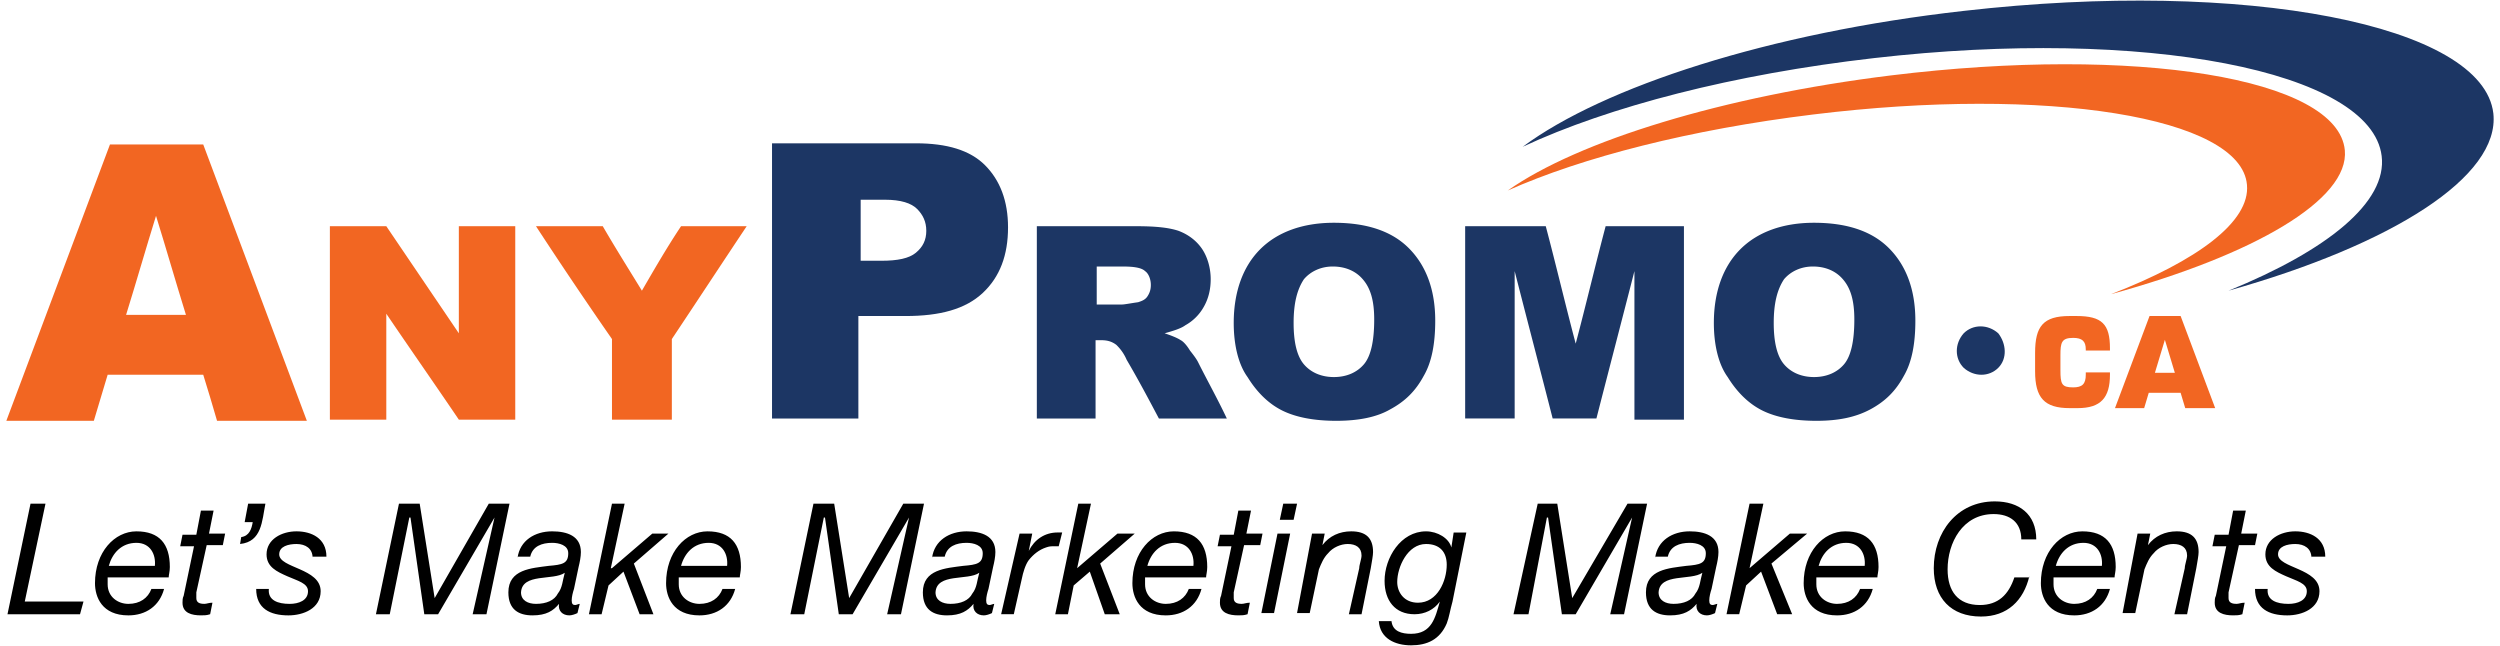 <svg xmlns="http://www.w3.org/2000/svg" width="209" height="54"><path fill="#1C3664" d="M167.054 30.751c-.77.771-2.021.771-2.887 0-.771-.771-.771-2.021 0-2.888.77-.77 2.021-.77 2.887 0 .674.866.77 2.117 0 2.888"/><path fill="#F26622" d="M27.674 18.911h4.621l6.064 8.952v-8.952h4.717v16.171h-4.717c-2.021-2.984-4.042-5.871-6.064-8.855v8.855h-4.717V18.911h.096zM44.808 18.911h5.583c1.059 1.829 2.214 3.658 3.272 5.391 1.059-1.829 2.118-3.658 3.273-5.391h5.487c-2.118 3.177-4.139 6.257-6.257 9.433v6.738h-5.005v-6.738a402.848 402.848 0 0 1-6.353-9.433"/><path fill="#1C3664" d="M91.685 25.457h2.118c.192 0 .674-.096 1.348-.192.289-.096.578-.192.77-.481.192-.289.289-.577.289-.962 0-.481-.192-.962-.481-1.155-.289-.289-.962-.385-1.829-.385h-2.214v3.175zm-5.006 9.529V18.911h8.278c1.54 0 2.695.096 3.562.385.77.289 1.444.77 1.925 1.444.481.674.77 1.636.77 2.599 0 .867-.192 1.637-.577 2.311a3.958 3.958 0 0 1-1.54 1.54c-.385.289-1.059.48-1.733.674.578.192 1.059.385 1.348.577.192.097.481.386.77.866.385.481.578.771.674.963.77 1.54 1.636 3.08 2.406 4.717h-5.679c-.866-1.637-1.732-3.273-2.695-4.909a3.781 3.781 0 0 0-.867-1.251c-.385-.289-.77-.386-1.251-.386h-.481v6.546h-4.91v-.001zM108.146 26.997c0 1.636.288 2.792.865 3.465.578.674 1.444 1.06 2.504 1.06 1.059 0 1.924-.386 2.502-1.06s.866-1.925.866-3.754c0-1.54-.288-2.599-.962-3.369-.578-.674-1.444-1.059-2.503-1.059-.963 0-1.829.385-2.407 1.059-.577.867-.865 2.021-.865 3.658m-5.007 0c0-2.599.77-4.716 2.214-6.16s3.562-2.214 6.161-2.214c2.695 0 4.813.674 6.256 2.118s2.215 3.465 2.215 6.064c0 1.925-.289 3.465-.963 4.621-.674 1.251-1.541 2.118-2.792 2.792-1.155.673-2.694.962-4.524.962-1.828 0-3.369-.289-4.523-.866-1.155-.578-2.117-1.541-2.888-2.791-.771-1.061-1.156-2.697-1.156-4.526M122.583 18.911h6.643c.866 3.273 1.637 6.545 2.502 9.818.867-3.273 1.637-6.545 2.503-9.818h6.546v16.171h-4.139V22.665c-1.06 4.139-2.118 8.183-3.178 12.321h-3.657c-1.059-4.139-2.118-8.182-3.177-12.321v12.321h-4.139V18.911h.096zM148.284 26.997c0 1.636.289 2.792.866 3.465s1.444 1.06 2.503 1.06 1.925-.386 2.502-1.06c.578-.674.867-1.925.867-3.754 0-1.54-.289-2.599-.963-3.369-.578-.674-1.443-1.059-2.503-1.059-.962 0-1.829.385-2.406 1.059-.577.867-.866 2.021-.866 3.658m-5.006 0c0-2.599.771-4.716 2.215-6.16 1.443-1.444 3.561-2.214 6.16-2.214 2.695 0 4.813.674 6.256 2.118 1.444 1.444 2.215 3.465 2.215 6.064 0 1.925-.289 3.465-.963 4.621-.674 1.251-1.54 2.118-2.791 2.792-1.252.673-2.695.962-4.524.962s-3.369-.289-4.524-.866c-1.154-.578-2.117-1.541-2.887-2.791-.772-1.061-1.157-2.697-1.157-4.526"/><path fill="#F26622" d="M15.545 26.323c-.866-2.791-1.636-5.486-2.502-8.278-.866 2.792-1.636 5.487-2.502 8.278h5.004zm1.445 5.005H9c-.385 1.252-.77 2.6-1.155 3.851H.53l8.663-23.102h7.797l8.663 23.102h-7.508c-.385-1.348-.77-2.599-1.155-3.851"/><path fill="#1C3664" d="M71.952 21.799h1.732c1.348 0 2.31-.192 2.888-.674.578-.481.866-1.059.866-1.829s-.289-1.348-.77-1.829c-.481-.481-1.348-.77-2.695-.77h-2.021v5.102zm-7.219-9.818h11.839c2.599 0 4.524.577 5.775 1.829s1.925 2.984 1.925 5.198c0 2.311-.674 4.139-2.118 5.487s-3.562 1.925-6.449 1.925H71.76v8.567h-7.219V11.981h.192z"/><path fill="#F26622" d="M176.392 31.328c0 1.926-.771 2.791-2.695 2.791h-.674c-2.118 0-2.889-.865-2.889-3.08V29.5c0-2.215.674-3.081 2.889-3.081h.577c2.118 0 2.792.674 2.792 2.695v.192h-2.021v-.096c0-.674-.289-.963-1.059-.963-.963 0-1.06.385-1.06 1.443v1.252c0 1.154.097 1.443 1.06 1.443.77 0 1.059-.289 1.059-1.059v-.192h2.021v.194z"/><path fill="#1C3664" d="M208.444 9.478c-.866-7.412-20.695-11.262-44.277-8.567C147.899 2.74 134.038 7.264 127.3 12.27c7.22-3.369 17.615-6.064 29.358-7.412 22.62-2.599 41.583 1.059 42.449 8.182.481 3.85-4.524 7.893-12.802 11.262 13.669-3.851 22.717-9.53 22.139-14.824"/><path fill="#F26622" d="M158.103 6.302c-14.054 1.732-26.182 5.486-32.054 9.625 6.257-2.792 15.305-5.102 25.508-6.353 19.54-2.406 35.808.193 36.289 5.872.288 3.081-4.14 6.353-11.358 9.145 11.936-3.272 19.926-7.893 19.54-12.032-.578-6.065-17.519-8.76-37.925-6.257"/><path d="M2.551 42.109h1.251L2.07 50.291h4.909L6.69 51.35H.626zM9 48.27v.578c0 1.059.867 1.636 1.733 1.636.962 0 1.636-.481 1.925-1.251h1.059c-.385 1.443-1.54 2.213-2.984 2.213-2.214 0-2.792-1.539-2.792-2.694 0-2.599 1.636-4.331 3.465-4.331 1.925 0 2.792 1.059 2.792 2.983 0 .385-.096.674-.096.866H9zm3.947-.963c.096-.963-.385-1.925-1.54-1.925-1.251 0-2.021.866-2.311 1.925h3.851zM17.471 44.611h1.348l-.192.963h-1.348l-.866 3.947v.48c0 .385.289.481.674.481.192 0 .385-.097.674-.097l-.193.963c-.289.096-.481.096-.77.096-.77 0-1.54-.191-1.54-1.059 0-.191 0-.385.096-.577l.866-4.14h-1.155l.192-.962h1.155l.385-2.021h1.059l-.385 1.926zM20.744 42.109h1.444c-.289 1.443-.289 3.176-2.118 3.369l.096-.578c.674-.096.866-.674.962-1.251h-.674l.29-1.54zM26.134 46.633c0-.77-.578-1.154-1.348-1.154-.674 0-1.444.191-1.444.865 0 .578.866.867 1.733 1.252.866.385 1.732.866 1.732 1.829 0 1.444-1.444 2.021-2.695 2.021-1.54 0-2.695-.576-2.695-2.213h1.059c-.096.963.77 1.251 1.732 1.251.771 0 1.541-.288 1.541-1.059 0-.674-.867-.866-1.733-1.251-.866-.386-1.732-.771-1.732-1.83 0-1.25 1.251-1.924 2.502-1.924s2.503.576 2.503 2.117h-1.155v.096zM33.353 42.109h1.733l1.251 7.893 4.524-7.893h1.733l-1.926 9.241h-1.154l1.828-8.086-4.716 8.086h-1.155l-1.155-8.086h-.097l-1.636 8.086h-1.155zM43.268 46.633c.192-1.443 1.444-2.213 2.888-2.213 1.251 0 2.406.385 2.406 1.732 0 .385-.096.865-.192 1.251l-.385 1.829c-.096.289-.192.674-.192.963 0 .288.096.385.289.385.096 0 .289-.097.385-.097l-.192.771c-.192.096-.481.191-.674.191-.578 0-.962-.385-.866-.962-.481.577-1.059.962-2.214.962s-2.021-.48-2.021-1.924c0-1.926 1.925-2.021 3.369-2.215 1.155-.096 1.636-.192 1.636-1.059 0-.674-.77-.866-1.348-.866-.866 0-1.636.288-1.829 1.155h-1.059v.097zm1.54 3.85c.866 0 1.54-.288 1.829-.866.385-.481.385-1.059.578-1.732-.963.674-3.562 0-3.658 1.637-.001.673.577.961 1.251.961M51.161 42.109h1.058L51.064 47.5h.097l3.369-2.889h1.347l-2.887 2.503 1.636 4.236h-1.155l-1.348-3.562-1.251 1.155-.578 2.407h-1.059zM56.744 48.27v.578c0 1.059.866 1.636 1.732 1.636.962 0 1.636-.481 1.925-1.251h1.059c-.385 1.443-1.54 2.213-2.984 2.213-2.214 0-2.792-1.539-2.792-2.694 0-2.599 1.636-4.331 3.465-4.331 1.925 0 2.792 1.059 2.792 2.983 0 .385-.096.674-.096.866h-5.101zm4.042-.963c.096-.963-.385-1.925-1.54-1.925-1.251 0-2.021.866-2.31 1.925h3.85zM68.005 42.109h1.733l1.252 7.893 4.524-7.893h1.732l-1.925 9.241h-1.155l1.829-8.086-4.717 8.086h-1.155l-1.155-8.086h-.096l-1.637 8.086h-1.154zM77.92 46.633c.192-1.443 1.444-2.213 2.888-2.213 1.251 0 2.406.385 2.406 1.732 0 .385-.096.865-.192 1.251l-.385 1.829c-.096.289-.193.674-.193.963 0 .288.097.385.289.385.096 0 .289-.097.385-.097l-.192.771c-.192.096-.481.191-.674.191-.578 0-.962-.385-.866-.962-.481.577-1.059.962-2.214.962s-2.021-.48-2.021-1.924c0-1.926 1.925-2.021 3.369-2.215 1.155-.096 1.636-.192 1.636-1.059 0-.674-.77-.866-1.348-.866-.866 0-1.636.288-1.829 1.155H77.92v.097zm1.54 3.85c.866 0 1.54-.288 1.829-.866.385-.481.385-1.059.578-1.732-.963.674-3.562 0-3.658 1.637-.001.673.577.961 1.251.961M85.235 44.611h1.059l-.289 1.444c.481-.962 1.348-1.54 2.407-1.54h.385l-.289 1.154h-.385c-.289 0-.385 0-.674.098-.577.191-1.059.576-1.444 1.059-.289.385-.481 1.059-.577 1.539l-.674 2.984h-1.059l1.54-6.738zM90.145 42.109h1.059L90.048 47.5l3.369-2.889h1.444l-2.887 2.503 1.636 4.236h-1.252l-1.251-3.562-1.347 1.155-.482 2.407h-1.059zM95.728 48.27v.578c0 1.059.866 1.636 1.732 1.636.963 0 1.637-.481 1.925-1.251h1.059c-.385 1.443-1.54 2.213-2.984 2.213-2.214 0-2.792-1.539-2.792-2.694 0-2.599 1.637-4.331 3.465-4.331 1.925 0 2.792 1.059 2.792 2.983 0 .385-.096.674-.096.866h-5.101zm4.042-.963c.097-.963-.385-1.925-1.54-1.925-1.251 0-2.021.866-2.31 1.925h3.85zM104.198 44.611h1.348l-.192.963h-1.348l-.866 3.947v.48c0 .385.289.481.674.481.192 0 .385-.097.674-.097l-.192.963c-.289.096-.481.096-.77.096-.77 0-1.54-.191-1.54-1.059 0-.191 0-.385.096-.577l.866-4.14h-1.155l.193-.962h1.155l.385-2.021h1.059l-.387 1.926zM106.798 44.611h1.059l-1.348 6.643h-1.059l1.348-6.643zm1.348-1.154h-1.155l.288-1.348h1.155l-.288 1.348zM109.685 44.611h1.06l-.192.963c.577-.77 1.443-1.154 2.406-1.154 1.252 0 1.828.576 1.828 1.732 0 .288-.096.77-.191 1.348l-.771 3.85h-1.059l.866-3.85c0-.289.192-.771.192-1.06 0-.673-.481-.962-1.155-.962-.577 0-1.251.289-1.637.77-.385.385-.577.866-.77 1.348l-.77 3.658h-1.06l1.253-6.643zM121.429 50.291c-.193.674-.289 1.348-.481 1.828-.577 1.348-1.636 1.83-2.983 1.83s-2.6-.578-2.695-2.021h1.059c.096.865.866 1.059 1.637 1.059 1.732 0 2.021-1.348 2.406-2.695-.482.674-1.252 1.059-2.118 1.059-1.636 0-2.503-1.154-2.503-2.791 0-1.926 1.348-4.139 3.465-4.139.963 0 1.926.576 2.118 1.348l.192-1.252h1.059l-1.156 5.774zm-2.888.096c1.636 0 2.406-1.828 2.406-3.176 0-1.059-.577-1.732-1.733-1.732-1.539 0-2.406 1.925-2.406 3.176 0 .866.578 1.732 1.733 1.732M128.552 42.109h1.636l1.25 7.893 4.622-7.893h1.636l-1.925 9.241h-1.155l1.828-8.086-4.716 8.086h-1.155l-1.155-8.086h-.097l-1.54 8.086h-1.251zM138.37 46.633c.191-1.443 1.443-2.213 2.887-2.213 1.252 0 2.406.385 2.406 1.732 0 .385-.096.865-.191 1.251l-.385 1.829c-.097.289-.193.674-.193.963 0 .288.097.385.289.385.096 0 .289-.097.385-.097l-.192.771c-.192.096-.481.191-.674.191-.577 0-.962-.385-.866-.962-.481.577-1.059.962-2.214.962s-2.021-.48-2.021-1.924c0-1.926 1.925-2.021 3.369-2.215 1.155-.096 1.636-.192 1.636-1.059 0-.674-.77-.866-1.348-.866-.865 0-1.636.288-1.828 1.155h-1.059v.097zm1.539 3.85c.867 0 1.541-.288 1.83-.866.385-.481.385-1.059.577-1.732-.963.674-3.562 0-3.658 1.637 0 .673.577.961 1.251.961M146.263 42.109h1.155l-1.155 5.391 3.369-2.889h1.443l-2.983 2.503 1.732 4.236h-1.251l-1.347-3.562-1.252 1.155-.578 2.407h-1.059zM151.846 48.27v.578c0 1.059.866 1.636 1.732 1.636.963 0 1.636-.481 1.925-1.251h1.059c-.385 1.443-1.539 2.213-2.983 2.213-2.214 0-2.792-1.539-2.792-2.694 0-2.599 1.637-4.331 3.466-4.331 1.925 0 2.792 1.059 2.792 2.983 0 .385-.097.674-.097.866h-5.102zm4.042-.963c.098-.963-.385-1.925-1.539-1.925-1.252 0-2.021.866-2.311 1.925h3.85zM169.653 48.174c-.481 2.021-1.829 3.369-4.043 3.369-2.503 0-3.947-1.541-3.947-4.043 0-2.984 1.926-5.584 5.103-5.584 2.021 0 3.465 1.06 3.465 3.178h-1.251c0-1.444-.963-2.118-2.311-2.118-2.599 0-3.85 2.406-3.85 4.62 0 1.829.865 2.984 2.695 2.984 1.539 0 2.406-.867 2.887-2.311h1.252v-.095zM171.675 48.27v.578c0 1.059.866 1.636 1.732 1.636.963 0 1.637-.481 1.925-1.251h1.06c-.386 1.443-1.541 2.213-2.984 2.213-2.214 0-2.791-1.539-2.791-2.694 0-2.599 1.636-4.331 3.465-4.331 1.925 0 2.791 1.059 2.791 2.983 0 .385-.096.674-.096.866h-5.102zm4.043-.963c.096-.963-.386-1.925-1.541-1.925-1.251 0-2.021.866-2.31 1.925h3.851zM178.701 44.611h1.06l-.193.963c.578-.77 1.443-1.154 2.406-1.154 1.252 0 1.829.576 1.829 1.732 0 .288-.097.77-.192 1.348l-.77 3.85h-1.06l.866-3.85c0-.289.193-.771.193-1.06 0-.673-.482-.962-1.156-.962-.577 0-1.251.289-1.636.77-.386.385-.577.866-.771 1.348l-.77 3.658h-1.059l1.253-6.643zM187.364 44.611h1.348l-.192.963h-1.348l-.866 3.947v.48c0 .385.289.481.674.481.192 0 .385-.097.674-.097l-.193.963c-.288.096-.48.096-.77.096-.77 0-1.54-.191-1.54-1.059 0-.191 0-.385.097-.577l.865-4.14h-1.154l.192-.962h1.155l.385-2.021h1.059l-.386 1.926zM193.235 46.633c0-.77-.577-1.154-1.348-1.154-.674 0-1.443.191-1.443.865 0 .578.867.867 1.732 1.252.867.385 1.732.866 1.732 1.829 0 1.444-1.443 2.021-2.695 2.021-1.539 0-2.694-.576-2.694-2.213h1.059c-.097.963.771 1.251 1.733 1.251.77 0 1.539-.288 1.539-1.059 0-.674-.865-.866-1.732-1.251-.866-.386-1.732-.771-1.732-1.83 0-1.25 1.252-1.924 2.502-1.924 1.252 0 2.504.576 2.504 2.117h-1.156v.096z"/><path fill="#F26622" d="M181.818 31.168c-.289-.931-.545-1.829-.834-2.76-.289.931-.545 1.829-.834 2.76h1.668zm.481 1.668h-2.662c-.129.417-.256.866-.385 1.283h-2.439l2.889-7.7h2.598l2.889 7.7h-2.504c-.128-.449-.257-.866-.386-1.283"/></svg>